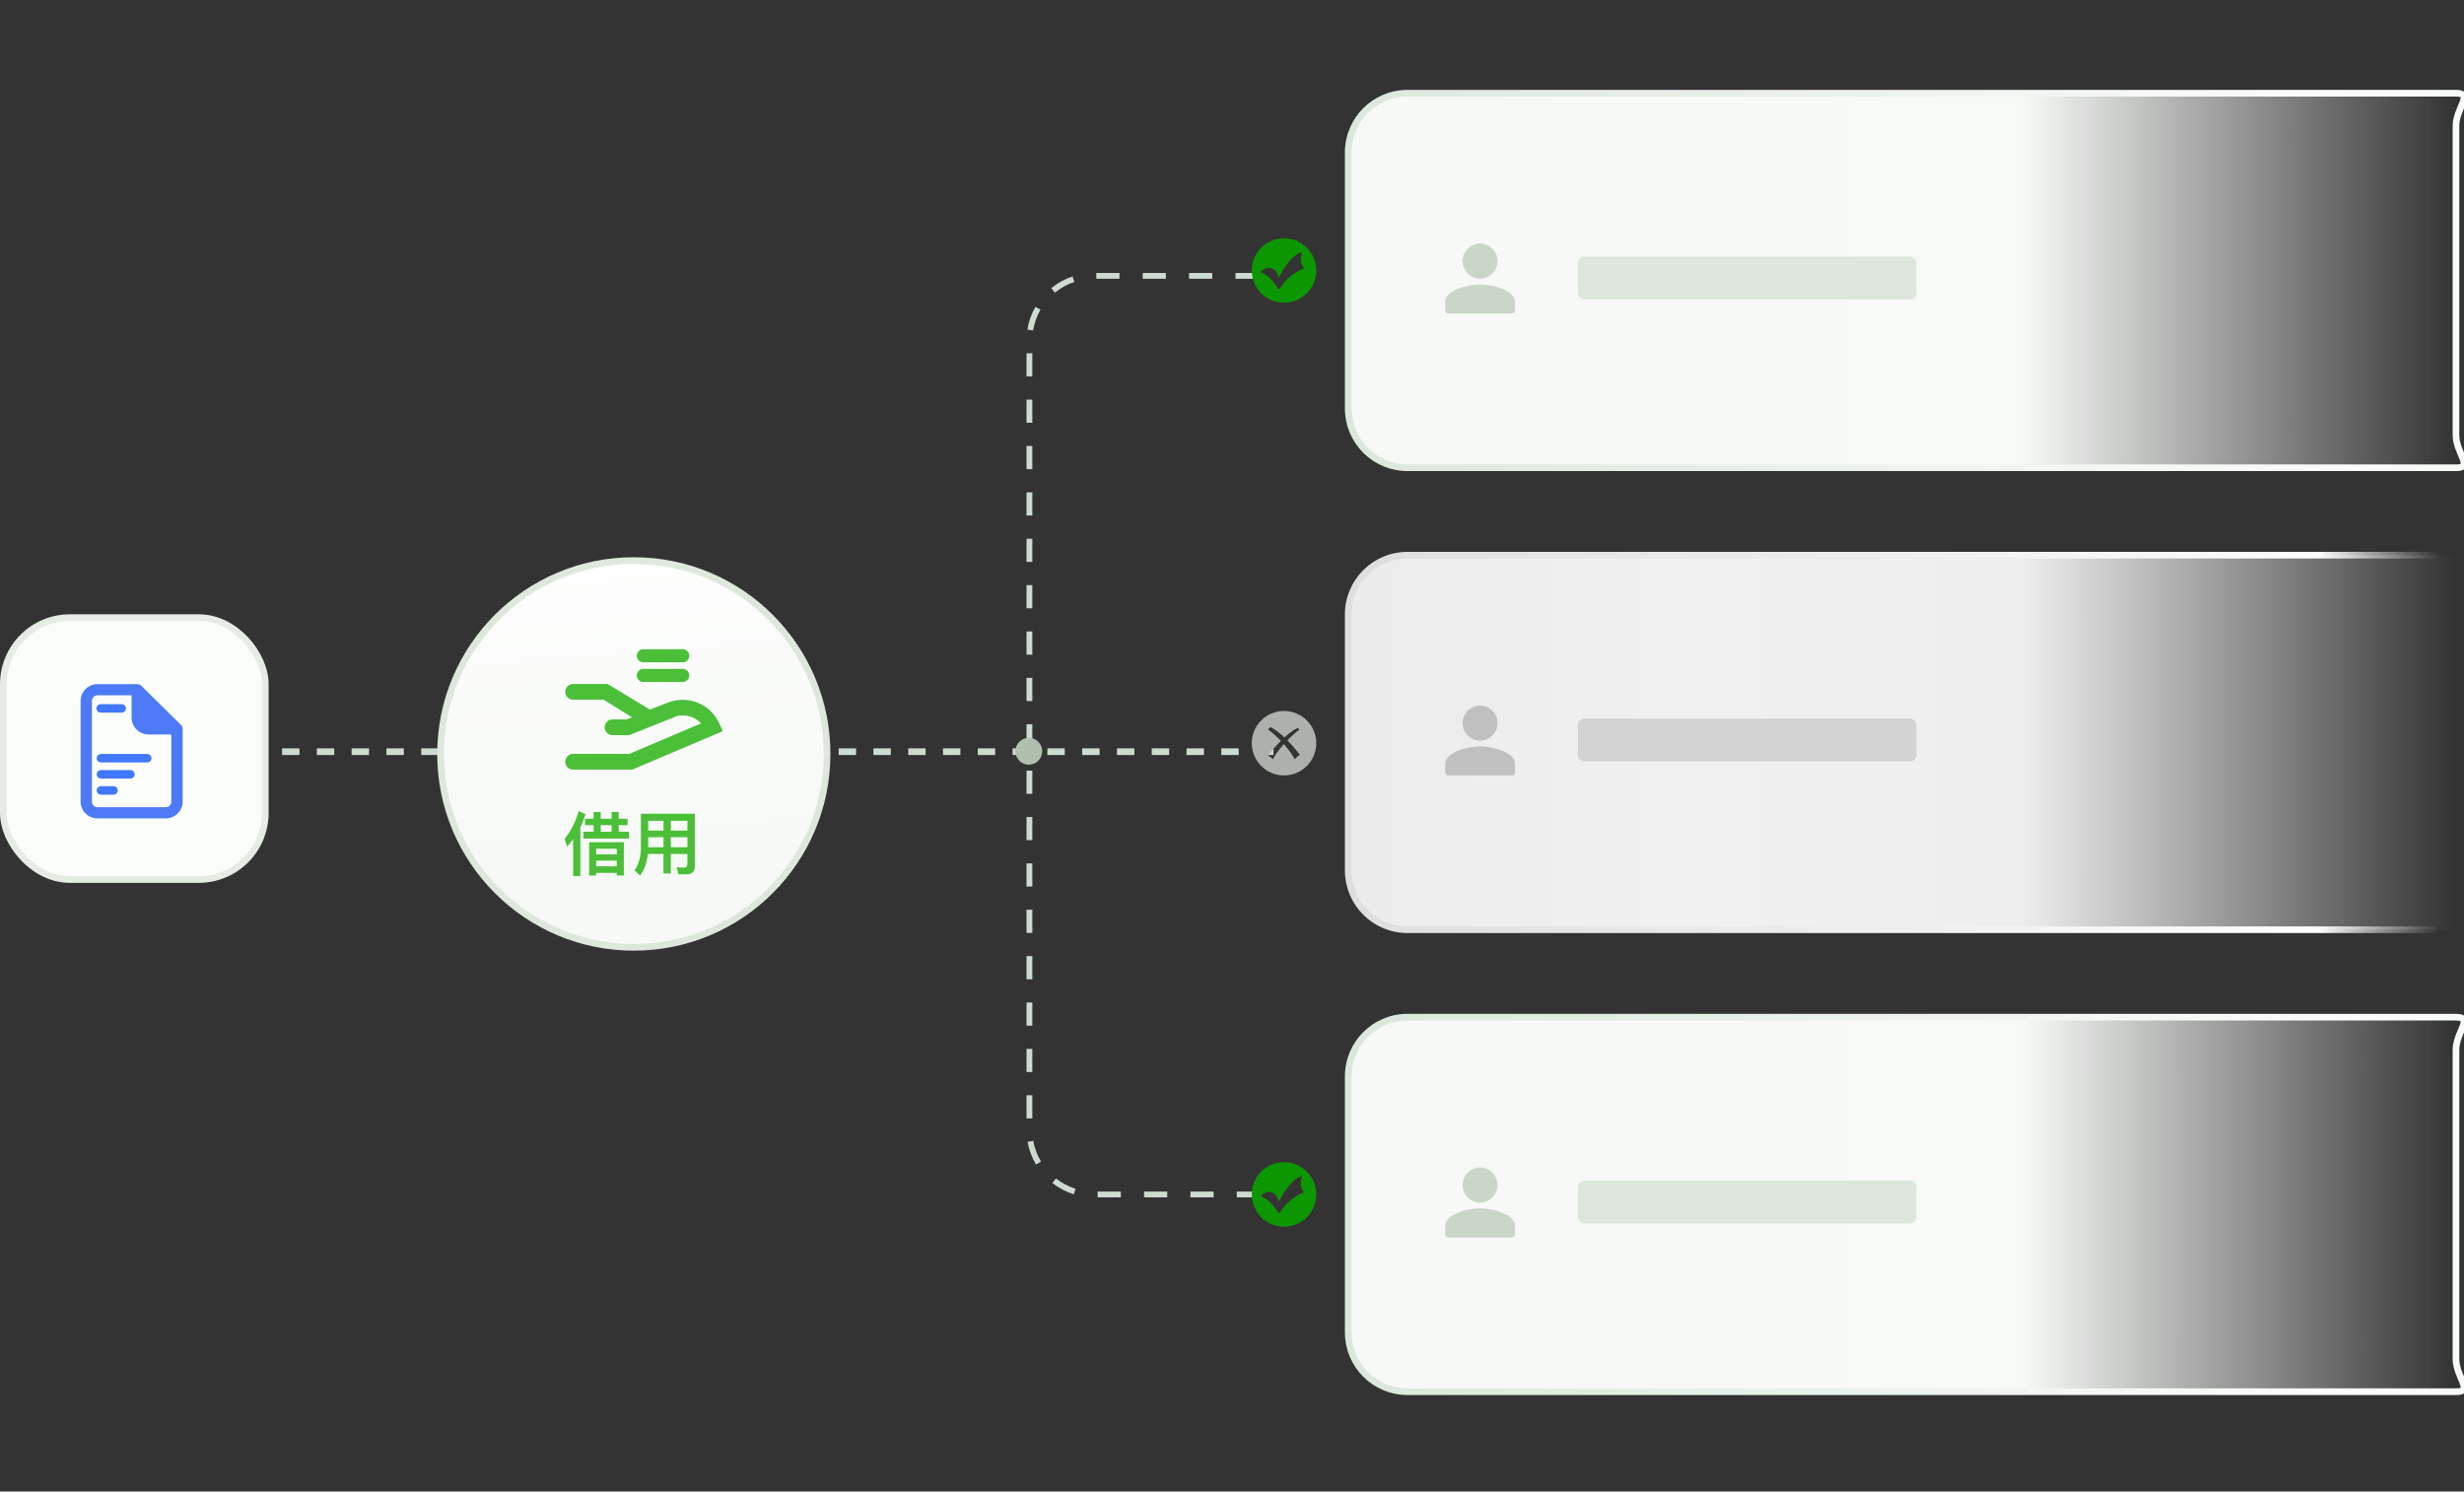 <?xml version="1.0" encoding="UTF-8"?>
<svg width="370px" height="224px" viewBox="0 0 370 224" version="1.1" xmlns="http://www.w3.org/2000/svg" xmlns:xlink="http://www.w3.org/1999/xlink">
    <rect x="0" y="0" width="370" height="224" fill="#333333" stroke="none"/>
    <title>jvhe03</title>
    <defs>
        <linearGradient x1="0.074%" y1="-16.723%" x2="7.722%" y2="82.025%" id="linearGradient-1">
            <stop stop-color="#FFFFFF" offset="0%"></stop>
            <stop stop-color="#F6F9F5" offset="100%"></stop>
        </linearGradient>
        <linearGradient x1="-3.707%" y1="-89.59%" x2="-1.553%" y2="10.568%" id="linearGradient-2">
            <stop stop-color="#F2FBF1" offset="0%"></stop>
            <stop stop-color="#DEE7DC" offset="100%"></stop>
        </linearGradient>
        <linearGradient x1="98%" y1="50%" x2="0%" y2="50%" id="linearGradient-3">
            <stop stop-color="#F7FBF7" stop-opacity="0" offset="0%"></stop>
            <stop stop-color="#F8FAF8" offset="39%"></stop>
            <stop stop-color="#F7F9F6" offset="70.215%"></stop>
            <stop stop-color="#F6F9F5" offset="100%"></stop>
        </linearGradient>
        <linearGradient x1="98.158%" y1="50%" x2="-0.165%" y2="50%" id="linearGradient-4">
            <stop stop-color="#F7FBF7" offset="0%"></stop>
            <stop stop-color="#FBFCFB" offset="11%"></stop>
            <stop stop-color="#DCE7DC" offset="100%"></stop>
        </linearGradient>
        <linearGradient x1="98%" y1="50%" x2="0%" y2="50%" id="linearGradient-5">
            <stop stop-color="#F7FBF7" stop-opacity="0" offset="0%"></stop>
            <stop stop-color="#EEEEEE" offset="39%"></stop>
            <stop stop-color="#F1F0F0" offset="70.215%"></stop>
            <stop stop-color="#ECECEC" offset="99.886%"></stop>
        </linearGradient>
        <linearGradient x1="96.631%" y1="50%" x2="-0.165%" y2="50%" id="linearGradient-6">
            <stop stop-color="#EDEDED" stop-opacity="0" offset="0%"></stop>
            <stop stop-color="#FBFCFB" offset="11%"></stop>
            <stop stop-color="#DEDEDE" offset="100%"></stop>
        </linearGradient>
    </defs>
    <g id="页面-1" stroke="none" stroke-width="1" fill="none" fill-rule="evenodd">
        <g id="许可调配" transform="translate(-1221, -2854)">
            <g id="编组-9" transform="translate(1221, 2854)">
                <path d="M191.23,113.391 L191.23,112.391 L188.618,112.391 L188.618,113.391 L191.23,113.391 Z M186.006,113.391 L186.006,112.391 L183.394,112.391 L183.394,113.391 L186.006,113.391 Z M180.783,113.391 L180.783,112.391 L178.171,112.391 L178.171,113.391 L180.783,113.391 Z M175.559,113.391 L175.559,112.391 L172.947,112.391 L172.947,113.391 L175.559,113.391 Z M170.335,113.391 L170.335,112.391 L167.723,112.391 L167.723,113.391 L170.335,113.391 Z M165.112,113.391 L165.112,112.391 L162.5,112.391 L162.5,113.391 L165.112,113.391 Z M159.888,113.391 L159.888,112.391 L157.276,112.391 L157.276,113.391 L159.888,113.391 Z M154.664,113.391 L154.664,112.391 L152.053,112.391 L152.053,113.391 L154.664,113.391 Z M149.441,113.391 L149.441,112.391 L146.829,112.391 L146.829,113.391 L149.441,113.391 Z M144.217,113.391 L144.217,112.391 L141.605,112.391 L141.605,113.391 L144.217,113.391 Z M138.993,113.391 L138.993,112.391 L136.382,112.391 L136.382,113.391 L138.993,113.391 Z M133.77,113.391 L133.77,112.391 L131.158,112.391 L131.158,113.391 L133.77,113.391 Z M128.546,113.391 L128.546,112.391 L125.934,112.391 L125.934,113.391 L128.546,113.391 Z M123.322,113.391 L123.322,112.391 L120.711,112.391 L120.711,113.391 L123.322,113.391 Z M118.099,113.391 L118.099,112.391 L115.487,112.391 L115.487,113.391 L118.099,113.391 Z M112.875,113.391 L112.875,112.391 L110.263,112.391 L110.263,113.391 L112.875,113.391 Z M107.652,113.391 L107.652,112.391 L105.04,112.391 L105.04,113.391 L107.652,113.391 Z M102.428,113.391 L102.428,112.391 L99.816,112.391 L99.816,113.391 L102.428,113.391 Z M97.204,113.391 L97.204,112.391 L94.592,112.391 L94.592,113.391 L97.204,113.391 Z M91.981,113.391 L91.981,112.391 L89.369,112.391 L89.369,113.391 L91.981,113.391 Z M86.757,113.391 L86.757,112.391 L84.145,112.391 L84.145,113.391 L86.757,113.391 Z M81.533,113.391 L81.533,112.391 L78.921,112.391 L78.921,113.391 L81.533,113.391 Z M76.31,113.391 L76.31,112.391 L73.698,112.391 L73.698,113.391 L76.31,113.391 Z M71.086,113.391 L71.086,112.391 L68.474,112.391 L68.474,113.391 L71.086,113.391 Z M65.862,113.391 L65.862,112.391 L63.251,112.391 L63.251,113.391 L65.862,113.391 Z M60.639,113.391 L60.639,112.391 L58.027,112.391 L58.027,113.391 L60.639,113.391 Z M55.415,113.391 L55.415,112.391 L52.803,112.391 L52.803,113.391 L55.415,113.391 Z M50.191,113.391 L50.191,112.391 L47.58,112.391 L47.58,113.391 L50.191,113.391 Z M44.968,113.391 L44.968,112.391 L42.356,112.391 L42.356,113.391 L44.968,113.391 Z M39.744,113.391 L39.744,112.391 L38.692,112.391 L38.692,113.391 L39.744,113.391 Z" id="直线-5备份-3" fill="#CDDAD0" fill-rule="nonzero"></path>
                <g id="编组-32备份" transform="translate(0, 92.254)">
                    <rect id="矩形" stroke="#E5ECE3" fill="#FBFDFB" x="0.5" y="0.5" width="39.337" height="39.337" rx="10"></rect>
                    <g id="编组-30" transform="translate(12.101, 10.488)" fill-rule="nonzero">
                        <g id="文件-(2)" fill="#4D7AF6">
                            <path d="M2.555,1.681 C2.084,1.681 1.703,2.057 1.703,2.521 L1.703,17.647 C1.703,18.111 2.085,18.488 2.555,18.488 L12.773,18.488 C13.244,18.488 13.625,18.112 13.625,17.647 L13.625,7.563 L10.219,7.563 C8.808,7.563 7.664,6.434 7.664,5.042 L7.664,1.681 L2.555,1.681 Z M9.367,2.868 L12.421,5.882 L10.219,5.882 C9.748,5.882 9.367,5.506 9.367,5.042 L9.367,2.868 Z M0,2.521 C0,1.129 1.144,0 2.555,0 L8.516,0 C8.741,0 8.958,0.089 9.117,0.247 L15.078,6.129 C15.238,6.286 15.328,6.5 15.328,6.723 L15.328,17.647 C15.328,19.04 14.184,20.169 12.773,20.169 L2.555,20.169 C1.877,20.169 1.227,19.903 0.748,19.43 C0.269,18.957 0,18.316 0,17.647 L0,2.521 Z" id="形状"></path>
                        </g>
                        <path d="M7.478,12.908 L3.059,12.908 C2.706,12.908 2.42,13.194 2.42,13.546 C2.42,13.899 2.706,14.185 3.058,14.185 L7.478,14.185 C7.831,14.185 8.116,13.899 8.116,13.546 C8.116,13.194 7.831,12.908 7.478,12.908 Z" id="路径" fill="#4079FF"></path>
                        <path d="M10.004,10.488 L3.059,10.488 C2.706,10.488 2.42,10.774 2.42,11.126 C2.42,11.479 2.706,11.764 3.058,11.764 L10.004,11.764 C10.356,11.764 10.642,11.479 10.642,11.126 C10.642,10.774 10.356,10.488 10.004,10.488 Z" id="路径" fill="#4079FF"></path>
                        <path d="M4.953,15.328 L3.059,15.328 C2.706,15.328 2.42,15.614 2.42,15.966 C2.42,16.319 2.706,16.605 3.058,16.605 L4.953,16.605 C5.305,16.605 5.591,16.319 5.591,15.966 C5.591,15.614 5.305,15.328 4.953,15.328 Z" id="路径" fill="#4079FF"></path>
                        <path d="M6.173,3.01 L3.017,3.01 C2.664,3.01 2.378,3.295 2.378,3.648 C2.378,4 2.664,4.286 3.017,4.286 L6.173,4.286 C6.526,4.286 6.812,4 6.812,3.648 C6.812,3.295 6.526,3.01 6.173,3.01 Z" id="路径" fill="#4079FF"></path>
                    </g>
                </g>
                <g id="编组-29备份" transform="translate(66.153, 84.187)" fill-rule="nonzero">
                    <ellipse id="椭圆形" stroke="url(#linearGradient-2)" fill="url(#linearGradient-1)" cx="29.021" cy="29.043" rx="29.021" ry="29.043"></ellipse>
                    <g id="资产借用" transform="translate(18.726, 13.311)" fill="#4CBF39">
                        <path d="M11.728,2.957 L17.641,2.957 C18.186,2.957 18.627,3.398 18.627,3.942 C18.627,4.487 18.186,4.928 17.641,4.928 L11.728,4.928 C11.184,4.928 10.743,4.487 10.743,3.942 C10.743,3.398 11.184,2.957 11.728,2.957 Z M11.728,0 L17.641,0 C18.186,-5.44076601e-16 18.627,0.441 18.627,0.986 C18.627,1.53 18.186,1.971 17.641,1.971 L11.728,1.971 C11.184,1.971 10.743,1.53 10.743,0.986 C10.743,0.441 11.184,9.99873915e-17 11.728,0 Z" id="形状"></path>
                        <path d="M23.21,11.285 L23.062,10.989 C21.668,8.144 18.316,6.855 15.375,8.032 L12.714,9.067 L6.357,5.223 L1.183,5.223 C0.529,5.223 0,5.753 0,6.406 C0,6.72 0.125,7.021 0.346,7.242 C0.568,7.464 0.869,7.589 1.183,7.589 L5.765,7.589 L10.053,10.25 L9.166,10.545 L7.096,10.545 C6.782,10.545 6.482,10.67 6.26,10.892 C6.038,11.114 5.913,11.414 5.913,11.728 C5.913,12.381 6.443,12.911 7.096,12.911 L9.609,12.911 L16.262,10.25 L16.557,10.102 C17.931,9.692 19.419,10.093 20.401,11.137 L9.609,15.72 L1.183,15.72 C0.529,15.72 0,16.249 0,16.902 C0,17.555 0.529,18.085 1.183,18.085 L10.053,18.085 L23.653,12.319 L23.21,11.285 Z" id="路径"></path>
                    </g>
                    <g id="借用" transform="translate(18.634, 37.621)" fill="#4CBF39">
                        <path d="M1.275,4.221 L1.275,9.758 L2.361,9.758 L2.361,2.445 C2.675,1.818 2.925,1.16 3.134,0.481 L2.11,0 C1.651,1.598 0.951,2.988 0,4.168 L0.366,5.339 C0.69,4.983 0.992,4.607 1.275,4.221 Z M3.061,1.149 L3.061,2.121 L4.357,2.121 L4.357,3.103 L2.821,3.103 L2.821,4.127 L9.674,4.127 L9.674,3.103 L8.118,3.103 L8.118,2.121 L9.455,2.121 L9.455,1.149 L8.118,1.149 L8.118,0.146 L7.052,0.146 L7.052,1.149 L5.422,1.149 L5.422,0.146 L4.357,0.146 L4.357,1.149 L3.061,1.149 Z M5.422,3.103 L5.422,2.121 L7.052,2.121 L7.052,3.103 L5.422,3.103 Z M8.891,4.68 L3.677,4.68 L3.677,9.674 L4.733,9.674 L4.733,9.277 L7.825,9.277 L7.825,9.674 L8.891,9.674 L8.891,4.68 Z M4.733,8.295 L4.733,7.449 L7.825,7.449 L7.825,8.295 L4.733,8.295 Z M4.733,6.509 L4.733,5.652 L7.825,5.652 L7.825,6.509 L4.733,6.509 Z" id="形状"></path>
                        <path d="M12.547,3.928 L14.846,3.928 L14.846,5.433 L12.547,5.433 L12.547,3.928 Z M12.495,6.436 L14.846,6.436 L14.846,9.382 L15.953,9.382 L15.953,6.436 L18.439,6.436 L18.439,7.888 C18.439,8.285 18.272,8.494 17.959,8.494 C17.604,8.494 17.228,8.473 16.81,8.431 L17.102,9.497 L18.304,9.497 C19.129,9.497 19.547,9.089 19.547,8.285 L19.547,0.397 L11.45,0.397 L11.45,5.568 C11.429,6.927 11.116,8.044 10.5,8.922 L11.335,9.674 C11.973,8.818 12.359,7.731 12.495,6.436 Z M18.439,5.433 L15.953,5.433 L15.953,3.928 L18.439,3.928 L18.439,5.433 Z M18.439,2.925 L15.953,2.925 L15.953,1.463 L18.439,1.463 L18.439,2.925 Z M14.846,1.463 L14.846,2.925 L12.547,2.925 L12.547,1.463 L14.846,1.463 Z" id="形状"></path>
                    </g>
                </g>
                <g id="编组-28备份-3" transform="translate(202.453, 14)" fill-rule="nonzero">
                    <path d="M166.343,56.246 L8.891,56.246 C3.975,56.246 0,52.258 0,47.348 L0,8.898 C0,3.978 3.985,1.8343202e-13 8.891,1.8343202e-13 L166.343,1.8343202e-13 C169.052,1.8343202e-13 166.343,2.198 166.343,4.91 L166.343,51.347 C166.343,54.058 169.052,56.257 166.343,56.257 L166.343,56.246 Z" id="路径" stroke="url(#linearGradient-4)" fill="url(#linearGradient-3)"></path>
                    <rect id="矩形备份-26" fill="#DDE7DC" x="34.495" y="24.523" width="50.825" height="6.454" rx="1"></rect>
                    <g id="224用户" transform="translate(14.561, 22.589)" fill="#C9D6C8">
                        <path d="M5.077,0.004 C3.775,0.081 2.703,1.143 2.615,2.445 C2.517,3.977 3.721,5.257 5.231,5.257 C6.686,5.257 7.857,4.075 7.857,2.631 C7.868,1.121 6.598,-0.083 5.077,0.004 Z M5.242,6.111 C3.491,6.111 0,6.986 0,8.737 L0,10.05 C0,10.291 0.197,10.488 0.438,10.488 L10.045,10.488 C10.286,10.488 10.483,10.291 10.483,10.05 L10.483,8.726 C10.483,6.986 6.992,6.111 5.242,6.111 Z" id="形状"></path>
                    </g>
                </g>
                <g id="编组-28备份-4" transform="translate(202.453, 152.76)" fill-rule="nonzero">
                    <path d="M166.343,56.246 L8.891,56.246 C3.975,56.246 0,52.258 0,47.348 L0,8.898 C0,3.978 3.985,1.8343202e-13 8.891,1.8343202e-13 L166.343,1.8343202e-13 C169.052,1.8343202e-13 166.343,2.198 166.343,4.91 L166.343,51.347 C166.343,54.058 169.052,56.257 166.343,56.257 L166.343,56.246 Z" id="路径" stroke="url(#linearGradient-4)" fill="url(#linearGradient-3)"></path>
                    <rect id="矩形备份-26" fill="#DDE7DC" x="34.495" y="24.523" width="50.825" height="6.454" rx="1"></rect>
                    <g id="224用户" transform="translate(14.561, 22.589)" fill="#C9D6C8">
                        <path d="M5.077,0.004 C3.775,0.081 2.703,1.143 2.615,2.445 C2.517,3.977 3.721,5.257 5.231,5.257 C6.686,5.257 7.857,4.075 7.857,2.631 C7.868,1.121 6.598,-0.083 5.077,0.004 Z M5.242,6.111 C3.491,6.111 0,6.986 0,8.737 L0,10.05 C0,10.291 0.197,10.488 0.438,10.488 L10.045,10.488 C10.286,10.488 10.483,10.291 10.483,10.05 L10.483,8.726 C10.483,6.986 6.992,6.111 5.242,6.111 Z" id="形状"></path>
                    </g>
                </g>
                <g id="编组-28备份-5" transform="translate(202.453, 83.38)" fill-rule="nonzero">
                    <path d="M166.343,56.246 L8.891,56.246 C3.975,56.246 0,52.258 0,47.348 L0,8.898 C0,3.978 3.985,1.8343202e-13 8.891,1.8343202e-13 L166.343,1.8343202e-13 C169.052,1.8343202e-13 166.343,2.198 166.343,4.91 L166.343,51.347 C166.343,54.058 169.052,56.257 166.343,56.257 L166.343,56.246 Z" id="路径" stroke="url(#linearGradient-6)" fill="url(#linearGradient-5)"></path>
                    <rect id="矩形备份-26" fill="#D3D3D3" x="34.495" y="24.523" width="50.825" height="6.454" rx="1"></rect>
                    <g id="224用户" transform="translate(14.561, 22.589)" fill="#C0C0C0">
                        <path d="M5.077,0.004 C3.775,0.081 2.703,1.143 2.615,2.445 C2.517,3.977 3.721,5.257 5.231,5.257 C6.686,5.257 7.857,4.075 7.857,2.631 C7.868,1.121 6.598,-0.083 5.077,0.004 Z M5.242,6.111 C3.491,6.111 0,6.986 0,8.737 L0,10.05 C0,10.291 0.197,10.488 0.438,10.488 L10.045,10.488 C10.286,10.488 10.483,10.291 10.483,10.05 L10.483,8.726 C10.483,6.986 6.992,6.111 5.242,6.111 Z" id="形状"></path>
                    </g>
                </g>
                <path d="M189.203,178.951 L185.721,178.951 L185.721,179.821 L189.203,179.821 L189.203,178.951 Z M182.238,178.951 L178.756,178.951 L178.756,179.821 L182.238,179.821 L182.238,178.951 Z M175.273,178.951 L171.791,178.951 L171.791,179.821 L175.273,179.821 L175.273,178.951 Z M168.308,178.951 L164.826,178.951 L164.826,179.821 L168.308,179.821 L168.308,178.951 Z M161.506,178.533 C160.437,178.2 159.441,177.675 158.562,176.986 L158.025,177.672 C158.987,178.425 160.077,179 161.247,179.365 L161.506,178.533 Z M156.323,174.449 C155.75,173.493 155.355,172.44 155.158,171.334 L154.301,171.487 C154.516,172.697 154.949,173.85 155.576,174.896 L156.323,174.449 Z M155.015,167.969 L155.015,164.487 L154.144,164.487 L154.144,167.969 L155.015,167.969 Z M155.015,161.004 L155.015,157.522 L154.144,157.522 L154.144,161.004 L155.015,161.004 Z M155.015,154.04 L155.015,150.557 L154.144,150.557 L154.144,154.04 L155.015,154.04 Z M155.015,147.075 L155.015,143.592 L154.144,143.592 L154.144,147.075 L155.015,147.075 Z M155.015,140.11 L155.015,136.627 L154.144,136.627 L154.144,140.11 L155.015,140.11 Z M155.015,133.145 L155.015,129.663 L154.144,129.663 L154.144,133.145 L155.015,133.145 Z M155.015,126.18 L155.015,122.698 L154.144,122.698 L154.144,126.18 L155.015,126.18 Z M155.015,119.215 L155.015,115.733 L154.144,115.733 L154.144,119.215 L155.015,119.215 Z M155.015,112.25 L155.015,108.768 L154.144,108.768 L154.144,112.25 L155.015,112.25 Z M155.015,105.285 L155.015,101.803 L154.144,101.803 L154.144,105.285 L155.015,105.285 Z M155.015,98.321 L155.015,94.838 L154.144,94.838 L154.144,98.321 L155.015,98.321 Z M155.015,91.356 L155.015,87.873 L154.144,87.873 L154.144,91.356 L155.015,91.356 Z M155.015,84.391 L155.015,80.908 L154.144,80.908 L154.144,84.391 L155.015,84.391 Z M155.015,77.426 L155.015,73.944 L154.144,73.944 L154.144,77.426 L155.015,77.426 Z M155.015,70.461 L155.015,66.979 L154.144,66.979 L154.144,70.461 L155.015,70.461 Z M155.015,63.496 L155.015,60.014 L154.144,60.014 L154.144,63.496 L155.015,63.496 Z M155.015,56.531 L155.015,53.049 L154.144,53.049 L154.144,56.531 L155.015,56.531 Z M155.131,49.64 C155.308,48.531 155.686,47.471 156.241,46.506 L155.487,46.072 C154.879,47.128 154.465,48.288 154.272,49.503 L155.131,49.64 Z M158.413,43.948 C159.278,43.241 160.263,42.696 161.324,42.341 L161.048,41.515 C159.887,41.904 158.808,42.501 157.862,43.274 L158.413,43.948 Z M164.623,41.865 L168.105,41.865 L168.105,40.994 L164.623,40.994 L164.623,41.865 Z M171.588,41.865 L175.07,41.865 L175.07,40.994 L171.588,40.994 L171.588,41.865 Z M178.553,41.865 L182.035,41.865 L182.035,40.994 L178.553,40.994 L178.553,41.865 Z M185.518,41.865 L189,41.865 L189,40.994 L185.518,40.994 L185.518,41.865 Z" id="路径备份-12" fill="#CDDAD0" fill-rule="nonzero"></path>
                <circle id="椭圆形备份-12" fill="#AFC0AF" cx="154.491" cy="112.826" r="2.017"></circle>
                <path d="M192.811,106.775 C195.485,106.775 197.652,108.943 197.652,111.616 C197.652,114.289 195.485,116.456 192.811,116.456 C190.138,116.456 187.971,114.289 187.971,111.616 C187.971,108.943 190.138,106.775 192.811,106.775 Z M190.791,109.196 L190.394,109.53 C191.1,110.057 191.759,110.662 192.337,111.267 C191.451,112.16 190.757,113.039 190.391,113.392 L191.146,114.024 C191.415,113.47 191.998,112.63 192.78,111.749 C193.562,112.635 194.147,113.479 194.416,114.036 C194.416,114.036 195.152,113.254 195.217,113.375 C194.934,113.056 194.242,112.127 193.312,111.175 C193.845,110.628 194.443,110.086 195.082,109.609 L194.907,109.285 C194.184,109.646 193.494,110.181 192.874,110.749 C192.25,110.156 191.543,109.593 190.791,109.196 Z" id="形状结合备份-2" fill="#ADB1AC"></path>
                <g id="勾备份-3" transform="translate(187.971, 35.782)" fill="#0C9701" fill-rule="nonzero">
                    <path d="M4.84,-4.41561531e-16 C2.171,-4.41561531e-16 2.20780766e-16,2.171 2.20780766e-16,4.84 C2.20780766e-16,7.511 2.171,9.682 4.84,9.682 C7.51,9.682 9.681,7.511 9.681,4.84 C9.681,2.173 7.51,-4.41561531e-16 4.84,-4.41561531e-16 Z M4.19,7.594 C4.138,7.677 4.016,7.676 3.968,7.591 C3.657,7.049 2.679,5.532 1.232,5.076 L1.87,4.661 C2.481,4.264 3.304,4.44 3.685,5.06 C3.96,5.508 4.075,5.953 4.075,5.953 C4.075,5.953 5.541,2.652 7.579,2.033 C7.579,2.033 6.943,3.486 7.871,4.535 C7.869,4.535 5.754,5.123 4.19,7.594 L4.19,7.594 Z" id="形状"></path>
                </g>
                <g id="勾备份-4" transform="translate(187.971, 174.542)" fill="#0C9701" fill-rule="nonzero">
                    <path d="M4.84,-4.41561531e-16 C2.171,-4.41561531e-16 2.20780766e-16,2.171 2.20780766e-16,4.84 C2.20780766e-16,7.511 2.171,9.682 4.84,9.682 C7.51,9.682 9.681,7.511 9.681,4.84 C9.681,2.173 7.51,-4.41561531e-16 4.84,-4.41561531e-16 Z M4.19,7.594 C4.138,7.677 4.016,7.676 3.968,7.591 C3.657,7.049 2.679,5.532 1.232,5.076 L1.87,4.661 C2.481,4.264 3.304,4.44 3.685,5.06 C3.96,5.508 4.075,5.953 4.075,5.953 C4.075,5.953 5.541,2.652 7.579,2.033 C7.579,2.033 6.943,3.486 7.871,4.535 C7.869,4.535 5.754,5.123 4.19,7.594 L4.19,7.594 Z" id="形状"></path>
                </g>
            </g>
        </g>
    </g>
</svg>